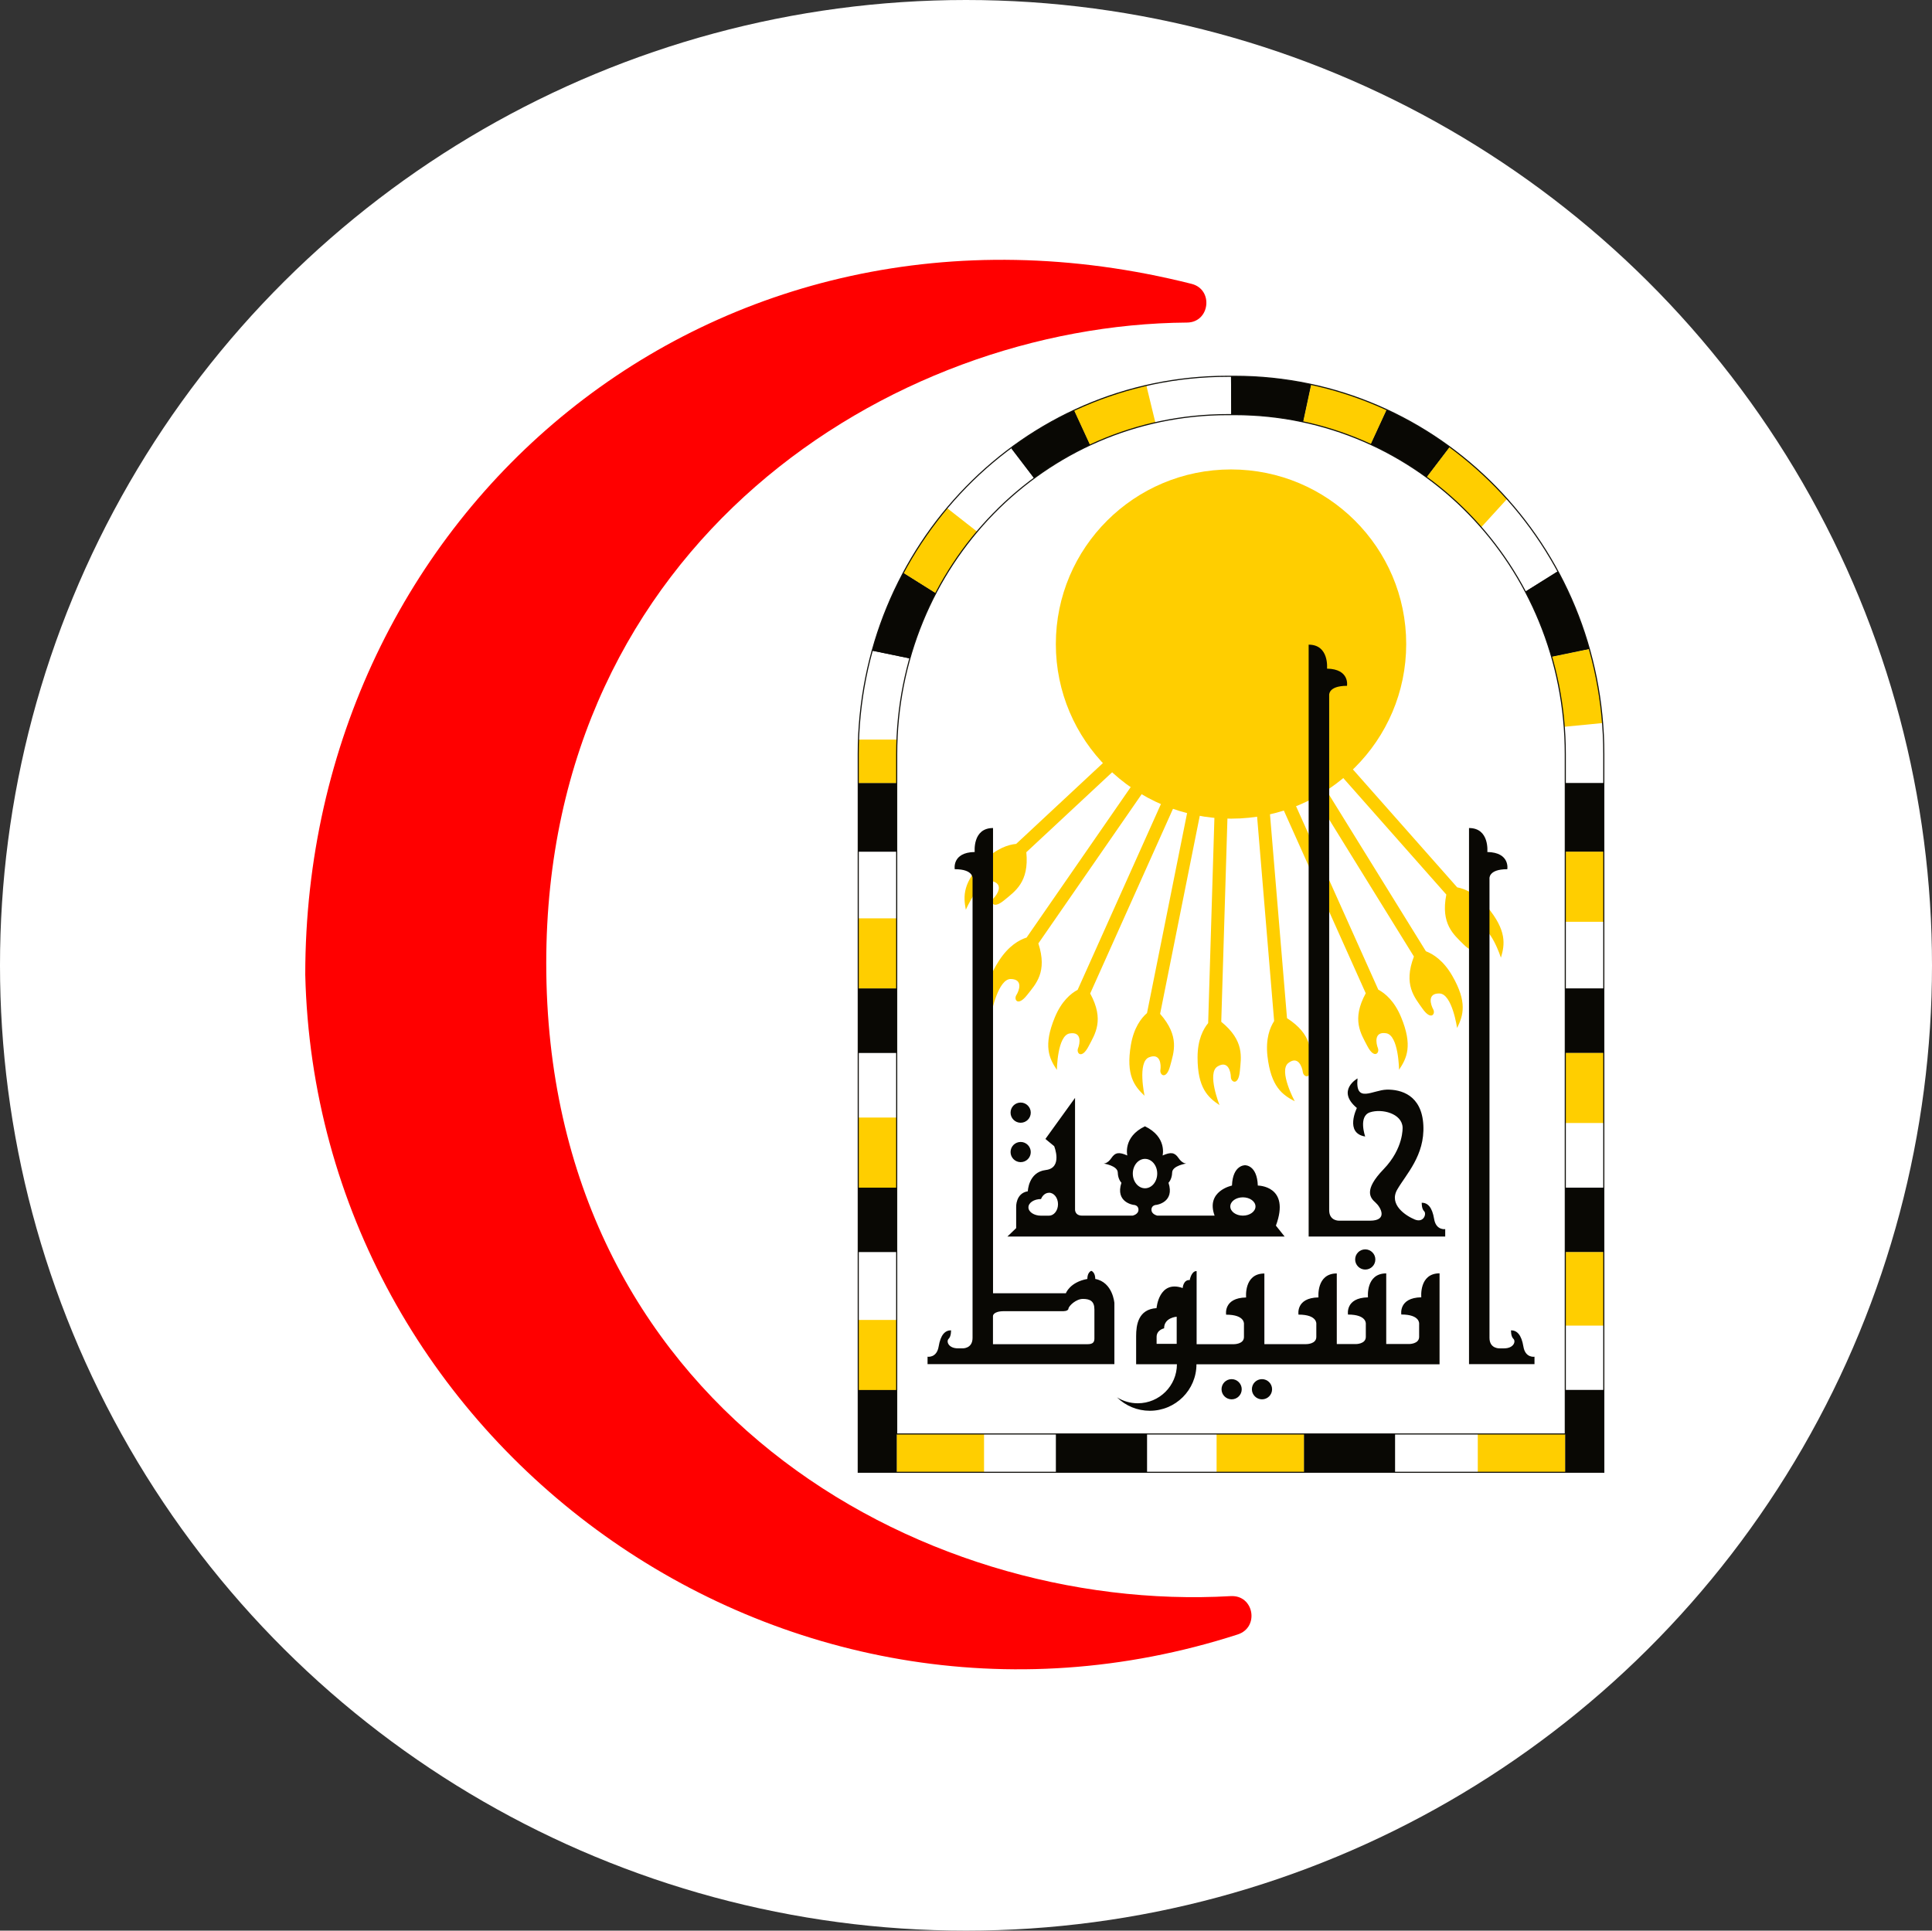 <?xml version="1.0" encoding="UTF-8" standalone="no"?>
<!-- Created with Inkscape (http://www.inkscape.org/) -->

<svg
   width="92.266mm"
   height="92.212mm"
   viewBox="0 0 92.266 92.212"
   version="1.1"
   id="svg1620"
   sodipodi:docname="aunlogocolor_background.svg"
   inkscape:export-filename="aunlogocolor_background.png"
   inkscape:export-xdpi="96"
   inkscape:export-ydpi="96"
   inkscape:version="1.2.2 (b0a8486541, 2022-12-01)"
   xmlns:inkscape="http://www.inkscape.org/namespaces/inkscape"
   xmlns:sodipodi="http://sodipodi.sourceforge.net/DTD/sodipodi-0.dtd"
   xmlns="http://www.w3.org/2000/svg"
   xmlns:svg="http://www.w3.org/2000/svg">
  <rect x="0" y="0" width="92.266" height="92.212" fill="#333333" stroke="none"/>
  <sodipodi:namedview
     id="namedview1622"
     pagecolor="#505050"
     bordercolor="#eeeeee"
     borderopacity="1"
     inkscape:showpageshadow="0"
     inkscape:pageopacity="0"
     inkscape:pagecheckerboard="0"
     inkscape:deskcolor="#505050"
     inkscape:document-units="mm"
     showgrid="false"
     inkscape:zoom="2.2437868"
     inkscape:cx="174.92749"
     inkscape:cy="174.25898"
     inkscape:window-width="1920"
     inkscape:window-height="1011"
     inkscape:window-x="0"
     inkscape:window-y="0"
     inkscape:window-maximized="1"
     inkscape:current-layer="layer1" />
  <defs
     id="defs1617" />
  <g
     inkscape:label="Layer 1"
     inkscape:groupmode="layer"
     id="layer1"
     transform="translate(-65.098,-100.812)">
    <ellipse
       style="fill:#ffffff;stroke-width:0.267"
       id="path512"
       cx="-146.918"
       cy="111.231"
       rx="46.106"
       ry="46.133"
       transform="rotate(-90)" />
    <path
       class="cls-7"
       d="m 123.877,177.047 c 1.103,-0.064 1.381,1.492 0.328,1.831 -21.812,7.038 -44,-9.155 -44.529,-31.515 0,-22.05 19.439,-38.759 42.325,-32.994 1.064,0.267 0.881,1.841 -0.214,1.849 -14.155,0.106 -30.602,10.575 -30.602,30.599 0,21.008 17.751,31.089 32.692,30.229 z"
       id="path6"
       style="fill:#ff0000;stroke-width:0.265" />
    <g
       id="layer1-3"
       transform="matrix(0.265,0,0,0.265,79.675,113.222)">
      <g
         id="g19340">
        <path
           id="path19316"
           class="cls-2"
           d="m 166.24,20.99 c -36.88,0 -66.58,30.48 -66.58,68.09 V 218.53 H 234.02 V 89.08 c 0,-37.61 -29.71,-68.09 -66.58,-68.09 h -1.19 z m 0,6.91 h 1.19 c 33.06,0 59.65,27.18 59.65,61.18 V 211.62 H 106.59 V 89.08 c 0,-34 26.6,-61.18 59.65,-61.18 z"
           style="fill:#ffffff;fill-rule:evenodd" />
        <path
           id="path19318"
           class="cls-3"
           d="m 166.84,20.99 0.04,6.91 h 0.55 c 4.25,0 8.39,0.45 12.39,1.31 v 0 c 0,0 1.45,-6.75 1.45,-6.75 -4.46,-0.96 -9.09,-1.47 -13.84,-1.47 z m 28.06,6.02 -2.88,6.25 c 3.56,1.64 6.92,3.62 10.06,5.91 l 4.16,-5.46 c -3.54,-2.6 -7.33,-4.85 -11.34,-6.7 z m -56.37,0.11 c -3.89,1.82 -7.59,4.01 -11.03,6.53 l -0.23,0.35 4.08,5.35 c 3.14,-2.31 6.51,-4.32 10.07,-5.98 l -2.88,-6.25 z m 87.21,29.02 -5.85,3.66 c 1.95,3.69 3.54,7.62 4.72,11.73 l 6.79,-1.4 c -1.38,-4.92 -3.3,-9.6 -5.67,-13.99 v 0 z m -117.97,0.29 c -2.35,4.4 -4.24,9.09 -5.6,14.01 l 6.79,1.4 c 1.16,-4.11 2.73,-8.04 4.66,-11.74 v 0 c 0,0 -5.85,-3.67 -5.85,-3.67 z m -8.11,37.89 v 12.34 h 6.93 V 94.32 Z m 127.42,0 v 12.34 h 6.93 V 94.32 Z M 99.66,131.34 v 11.58 h 6.93 v -11.58 z m 127.42,0 v 11.58 h 6.93 V 131.34 Z M 99.66,167.23 v 11.58 h 6.93 v -11.58 z m 127.42,0 v 11.58 h 6.93 V 167.23 Z M 99.66,203.7 v 14.81 h 6.93 V 203.7 Z m 127.42,0 v 14.81 h 6.93 V 203.7 Z m -91.77,7.9 v 6.91 h 16.38 v -6.91 z m 44.7,0 v 6.91 h 16.38 v -6.91 z"
           style="fill:#090804;fill-rule:evenodd" />
        <path
           id="path19320"
           class="cls-1"
           d="m 181.27,22.46 -1.45,6.75 c 4.25,0.91 8.33,2.28 12.2,4.06 l 2.88,-6.25 c -4.31,-2 -8.88,-3.53 -13.63,-4.55 z m -29.69,0.18 c -4.55,1.04 -8.91,2.55 -13.05,4.49 l 2.88,6.25 c 0,0 0,0 0,0 3.74,-1.74 7.69,-3.1 11.8,-4.03 z m 54.66,11.07 -4.16,5.46 c 3.6,2.63 6.9,5.66 9.85,9.03 l 4.66,-5.11 c -3.11,-3.48 -6.58,-6.63 -10.34,-9.39 z m -90.57,11.03 c -3.01,3.59 -5.67,7.51 -7.9,11.7 l 5.85,3.66 v 0 c 2.08,-4 4.59,-7.73 7.45,-11.12 l -5.41,-4.24 z m 115.74,25.39 -6.79,1.4 c 1.17,4.05 1.94,8.27 2.27,12.63 l 6.9,-0.67 c -0.36,-4.6 -1.17,-9.07 -2.38,-13.36 z M 99.71,86.47 c -0.03,0.86 -0.05,1.73 -0.05,2.59 v 5.26 h 6.93 v -5.26 c 0,-0.87 0.02,-1.73 0.06,-2.59 z m 127.37,20.19 v 12.65 h 6.93 V 106.66 Z M 99.66,118.69 v 12.65 h 6.93 v -12.65 z m 127.42,24.23 v 12.65 h 6.93 V 142.92 Z M 99.66,154.59 v 12.65 h 6.93 v -12.65 z m 127.42,24.23 v 13.27 h 6.93 V 178.82 Z M 99.66,191.07 v 12.65 h 6.93 v -12.65 z m 6.93,20.55 v 6.91 h 15.74 v -6.91 z m 57.65,0 v 6.91 H 180 v -6.91 z m 47.07,0 v 6.91 h 15.76 v -6.91 z"
           style="fill:#ffce00;fill-rule:evenodd" />
        <path
           id="path19322"
           class="cls-3"
           d="m 166.84,20.99 0.04,6.91 h 0.55 c 4.25,0 8.39,0.45 12.39,1.31 v 0 c 0,0 1.45,-6.75 1.45,-6.75 -4.46,-0.96 -9.09,-1.47 -13.84,-1.47 z m 28.06,6.02 -2.88,6.25 c 3.56,1.64 6.92,3.62 10.06,5.91 l 4.16,-5.46 c -3.54,-2.6 -7.33,-4.85 -11.34,-6.7 z m -56.37,0.11 c -3.89,1.82 -7.59,4.01 -11.03,6.53 l -0.23,0.35 4.08,5.35 c 3.14,-2.31 6.51,-4.32 10.07,-5.98 l -2.88,-6.25 z m 87.21,29.02 -5.85,3.66 c 1.95,3.69 3.54,7.62 4.72,11.73 l 6.79,-1.4 c -1.38,-4.92 -3.3,-9.6 -5.67,-13.99 v 0 z m -117.97,0.29 c -2.35,4.4 -4.24,9.09 -5.6,14.01 l 6.79,1.4 c 1.16,-4.11 2.73,-8.04 4.66,-11.74 v 0 c 0,0 -5.85,-3.67 -5.85,-3.67 z m -8.11,37.89 v 12.34 h 6.93 V 94.32 Z m 127.42,0 v 12.34 h 6.93 V 94.32 Z M 99.66,131.34 v 11.58 h 6.93 v -11.58 z m 127.42,0 v 11.58 h 6.93 V 131.34 Z M 99.66,167.23 v 11.58 h 6.93 v -11.58 z m 127.42,0 v 11.58 h 6.93 V 167.23 Z M 99.66,203.7 v 14.81 h 6.93 V 203.7 Z m 127.42,0 v 14.81 h 6.93 V 203.7 Z m -91.77,7.9 v 6.91 h 16.38 v -6.91 z m 44.7,0 v 6.91 h 16.38 v -6.91 z"
           style="fill:#090804;fill-rule:evenodd" />
        <path
           id="path19324"
           class="cls-6"
           d="m 166.24,20.99 c -36.88,0 -66.58,30.48 -66.58,68.09 V 218.53 H 234.02 V 89.08 c 0,-37.61 -29.71,-68.09 -66.58,-68.09 h -1.19 z m 0,6.91 h 1.19 c 33.06,0 59.65,27.18 59.65,61.18 V 211.62 H 106.59 V 89.08 c 0,-34 26.6,-61.18 59.65,-61.18 z"
           style="fill:none;stroke:#100f0a;stroke-width:0.2px;stroke-linecap:square" />
        <path
           id="path19326"
           class="cls-1"
           d="m 157.5,77.89 -29.38,27.38 c -1.38,0.13 -3.47,0.76 -5.73,3 -3.93,3.9 -3.82,6.41 -3.34,8.87 0,0 2.48,-5.7 4.69,-5.17 2.21,0.53 0.98,2.4 0.34,3.06 -0.65,0.66 -0.21,2.13 1.89,0.39 1.94,-1.61 4.51,-3.25 3.98,-8.65 l 29.15,-27.16 -1.6,-1.7 z m 23.51,5.13 -1.76,1.54 26.39,29.84 c -1.05,5.33 1.34,7.21 3.12,9 1.93,1.93 2.5,0.51 1.92,-0.21 -0.58,-0.72 -1.62,-2.69 0.63,-3.01 2.26,-0.32 4.17,5.6 4.17,5.6 0.72,-2.4 1.07,-4.89 -2.46,-9.15 -2.03,-2.45 -4.06,-3.27 -5.42,-3.53 L 181,83.02 Z M 152.84,89.14 130,122.15 c -1.32,0.42 -3.23,1.48 -4.96,4.15 -3.01,4.64 -2.36,7.07 -1.36,9.37 0,0 1.2,-6.1 3.48,-6.05 2.28,0.05 1.48,2.13 0.99,2.91 -0.49,0.78 0.25,2.13 1.94,-0.02 1.56,-1.98 3.71,-4.14 2.03,-9.3 l 22.66,-32.74 -1.93,-1.32 z m 28.01,1.35 -1.99,1.22 20.94,33.86 c -1.94,5.07 0.1,7.34 1.55,9.4 1.57,2.23 2.38,0.92 1.93,0.12 -0.45,-0.81 -1.14,-2.93 1.14,-2.86 2.28,0.07 3.16,6.22 3.16,6.22 1.11,-2.25 1.89,-4.64 -0.88,-9.43 -1.59,-2.75 -3.45,-3.91 -4.74,-4.4 z m -3.87,4.43 -2.14,0.95 16.28,36.32 c -2.6,4.78 -0.87,7.28 0.29,9.52 1.26,2.42 2.24,1.23 1.9,0.37 -0.34,-0.86 -0.74,-3.05 1.5,-2.68 2.25,0.37 2.31,6.58 2.31,6.58 1.4,-2.08 2.49,-4.35 0.38,-9.46 -1.21,-2.94 -2.9,-4.33 -4.12,-4.98 L 176.97,94.93 Z m -21.37,0.04 -16.41,36.61 c -1.22,0.65 -2.91,2.04 -4.12,4.98 -2.11,5.11 -1.02,7.38 0.38,9.46 0,0 0.06,-6.22 2.31,-6.58 2.25,-0.37 1.84,1.83 1.5,2.69 -0.34,0.86 0.64,2.04 1.9,-0.37 1.17,-2.23 2.89,-4.74 0.29,-9.52 l 16.28,-36.32 -2.14,-0.95 z m 3.97,1.48 -7.88,39.32 c -1.04,0.9 -2.38,2.63 -2.91,5.76 -0.92,5.45 0.64,7.43 2.47,9.15 0,0 -1.32,-6.08 0.79,-6.93 2.11,-0.85 2.2,1.38 2.06,2.29 -0.14,0.91 1.08,1.85 1.77,-0.78 0.64,-2.43 1.77,-5.26 -1.82,-9.35 l 7.81,-39 -2.3,-0.46 z m 14.03,0.61 -2.33,0.19 3.33,39.96 c -0.75,1.16 -1.56,3.18 -1.2,6.34 0.63,5.49 2.68,6.96 4.91,8.11 0,0 -2.95,-5.48 -1.16,-6.88 1.79,-1.4 2.5,0.72 2.62,1.63 0.12,0.91 1.55,1.49 1.49,-1.24 -0.06,-2.52 0.24,-5.54 -4.34,-8.48 l -3.31,-39.64 z m -9.67,0.44 -1.22,40.08 c -0.88,1.06 -1.91,2.99 -1.91,6.17 0,5.53 1.87,7.22 3.96,8.61 0,0 -2.31,-5.77 -0.37,-6.96 1.94,-1.19 2.4,0.99 2.41,1.91 0.01,0.92 1.37,1.65 1.62,-1.06 0.23,-2.51 0.87,-5.48 -3.35,-8.91 l 1.21,-39.76 -2.34,-0.07 z"
           style="fill:#ffce00;fill-rule:evenodd" />
        <ellipse
           id="circle19328"
           class="cls-4"
           cx="166.84"
           cy="69.25"
           rx="31.57"
           ry="31.47"
           style="fill:#ffce00" />
        <path
           id="path19330"
           class="cls-5"
           d="m 180.83,69.37 v 106.67 h 24.61 v -1.34 c 0,0 -1.66,0.27 -2,-1.84 -0.35,-2.11 -1.15,-2.92 -2.23,-2.92 0,0 -0.05,1.08 0.43,1.53 0.48,0.46 -0.07,2.16 -1.68,1.5 -1.6,-0.66 -4.74,-2.67 -3.16,-5.41 1.58,-2.74 4.98,-6.13 4.7,-11.59 -0.28,-5.46 -4.05,-6.46 -6.59,-6.41 -2.54,0.06 -5.72,2.58 -5.27,-2.02 0,0 -3.9,2.16 -0.12,5.33 0,0 -2.25,4.54 1.5,5.14 0,0 -1.29,-3.65 0.86,-4.36 2.15,-0.71 5.75,0.2 5.88,2.7 0,0 0.23,3.77 -3.43,7.56 -3.66,3.79 -2.38,5.18 -1.45,6 0.93,0.82 2.32,3.27 -1.01,3.27 h -5.53 c 0,0 -1.81,0.09 -1.81,-1.89 V 78.52 c 0,0 -0.28,-1.74 3.21,-1.74 0,0 0.54,-3.02 -3.6,-3.1 0,0 0.43,-4.32 -3.3,-4.32 z m -56.89,33.04 c -3.73,0 -3.29,4.32 -3.29,4.32 -4.14,0.07 -3.6,3.1 -3.6,3.1 3.49,0 3.21,1.74 3.21,1.74 v 82.73 c 0,1.98 -1.81,1.89 -1.81,1.89 h -0.82 c -1.73,0 -2.15,-1.26 -1.68,-1.72 0.48,-0.46 0.43,-1.53 0.43,-1.53 -1.08,0 -1.88,0.81 -2.23,2.92 -0.35,2.11 -2,1.84 -2,1.84 v 1.34 h 33.67 v -11.01 c 0,0 -0.27,-3.75 -3.45,-4.35 0,0 0.05,-1.15 -0.71,-1.46 -0.76,0.31 -0.71,1.46 -0.71,1.46 -3.18,0.59 -3.87,2.58 -3.87,2.58 h -13.13 v -83.85 z m 85.79,0 v 96.63 h 11.8 v -1.34 c 0,0 -1.66,0.27 -2,-1.84 -0.35,-2.11 -1.15,-2.92 -2.23,-2.92 0,0 -0.05,1.08 0.43,1.53 0.48,0.46 0.06,1.72 -1.68,1.72 h -0.82 c 0,0 -1.81,0.09 -1.81,-1.89 v -82.73 c 0,0 -0.28,-1.74 3.21,-1.74 0,0 0.54,-3.02 -3.6,-3.1 0,0 0.43,-4.32 -3.29,-4.32 v 0 z m -71,48.64 -5.34,7.4 1.58,1.3 c 0,0 1.61,3.93 -1.52,4.3 -3.13,0.37 -3.23,3.83 -3.23,3.83 -2.2,0.36 -2.1,2.82 -2.1,2.82 v 3.82 l -1.58,1.52 h 49.96 l -1.57,-1.97 c 2.67,-7.23 -3.26,-7.22 -3.26,-7.22 -0.14,-3.75 -2.3,-3.66 -2.3,-3.66 0,0 -2.22,-0.09 -2.36,3.66 0,0 -4.77,0.97 -3.13,5.42 h -10.31 c 0,0 -1.07,-0.21 -1.07,-1.07 0,-0.86 0.9,-0.87 0.9,-0.87 0,0 3.34,-0.44 2.17,-3.99 0,0 0.63,-0.59 0.66,-1.84 0.03,-1.25 2.55,-1.62 2.55,-1.62 0,0 -0.7,0.04 -1.4,-0.99 -0.7,-1.04 -1.4,-1.11 -2.87,-0.46 0,0 0.84,-3.33 -3.18,-5.26 -4.02,1.92 -3.18,5.26 -3.18,5.26 -1.47,-0.65 -2.17,-0.58 -2.87,0.46 -0.7,1.04 -1.4,0.99 -1.4,0.99 0,0 2.52,0.37 2.55,1.62 0.03,1.25 0.66,1.84 0.66,1.84 -1.16,3.55 2.17,3.99 2.17,3.99 0,0 0.9,0 0.9,0.87 0,0.87 -1.07,1.07 -1.07,1.07 h -9.07 c -1.34,0 -1.29,-1.09 -1.29,-1.09 z m -9.8,0.84 c -1.01,0 -1.82,0.81 -1.82,1.82 v 0 c 0,1 0.82,1.82 1.82,1.82 v 0 c 1.01,0 1.82,-0.81 1.82,-1.82 0,-1 -0.82,-1.82 -1.82,-1.82 z m 0,7.1 c -1.01,0 -1.82,0.81 -1.82,1.82 v 0 c 0,1 0.82,1.82 1.82,1.82 v 0 c 1.01,0 1.82,-0.81 1.82,-1.82 0,-1 -0.82,-1.82 -1.82,-1.82 z m 22.41,3.05 c 1.21,0 2.2,1.18 2.2,2.65 v 0 c 0,1.46 -0.98,2.65 -2.2,2.65 v 0 c -1.21,0 -2.2,-1.18 -2.2,-2.65 0,-1.46 0.98,-2.65 2.2,-2.65 z m -17.3,6.1 c 0.89,0 1.62,0.92 1.62,2.07 0,1.14 -0.72,2.06 -1.62,2.07 h -1.44 c -1.25,0 -2.27,-0.67 -2.27,-1.5 0,-0.83 1.01,-1.5 2.27,-1.5 v 0 c 0.27,-0.69 0.83,-1.13 1.44,-1.13 v 0 z m 34.94,0.83 c 1.25,0 2.27,0.74 2.27,1.65 v 0 c 0,0.91 -1.02,1.65 -2.27,1.65 v 0 c -1.25,0 -2.27,-0.74 -2.27,-1.65 0,-0.91 1.01,-1.65 2.27,-1.65 z m 22.05,9.38 c -1.01,0 -1.82,0.81 -1.82,1.82 v 0 c 0,1 0.82,1.82 1.82,1.82 v 0 c 1.01,0 1.82,-0.81 1.82,-1.82 v 0 c 0,-1 -0.82,-1.82 -1.82,-1.82 z m -30.41,3.91 c -0.94,0 -1.22,1.62 -1.22,1.62 -1.18,-0.08 -1.27,1.44 -1.27,1.44 -4.3,-1.51 -4.71,3.62 -4.71,3.62 -3.32,0.21 -3.68,3.06 -3.68,5.05 v 5.06 h 7.35 c 0,3.89 -3.16,7.04 -7.06,7.04 -1.32,0 -2.62,-0.37 -3.74,-1.07 1.57,1.55 3.69,2.42 5.91,2.42 4.65,0 8.41,-3.75 8.41,-8.38 v 0 c 0,0 41.06,0 41.06,0 h 2.75 v -16.39 c -3.73,0 -3.29,4.32 -3.29,4.32 -4.14,0.07 -3.6,3.1 -3.6,3.1 3.49,0 3.21,1.74 3.21,1.74 v 2.28 c 0,1.32 -1.81,1.3 -1.81,1.3 h -4.12 v -12.73 c -3.73,0 -3.29,4.32 -3.29,4.32 -4.14,0.07 -3.6,3.1 -3.6,3.1 3.49,0 3.21,1.74 3.21,1.74 v 2.28 c 0,1.32 -1.81,1.3 -1.81,1.3 h -3.42 v -12.73 c -3.73,0 -3.3,4.32 -3.3,4.32 -4.14,0.07 -3.6,3.1 -3.6,3.1 3.49,0 3.21,1.74 3.21,1.74 v 2.28 c 0,1.32 -1.81,1.3 -1.81,1.3 h -7.55 V 182.7 c -3.73,0 -3.29,4.32 -3.29,4.32 -4.14,0.07 -3.6,3.1 -3.6,3.1 3.49,0 3.21,1.74 3.21,1.74 v 2.28 c 0,1.32 -1.81,1.3 -1.81,1.3 h -6.72 v -13.12 z m -20.44,5.02 c 1.24,0.01 2.04,0.39 2.04,1.9 v 5.22 c 0,0.6 -0.19,1.04 -1.22,1.04 h -17.06 v -5.07 c 0,0 -0.04,-0.88 2.01,-0.88 h 10.54 c 0,0 0.99,0.05 1.05,-0.45 0.06,-0.51 1.39,-1.78 2.63,-1.76 z m 16.87,3.21 v 4.89 h -3.62 v -1.26 c 0,-1.26 1.35,-1.54 1.35,-1.54 0,-1.95 2.26,-2.09 2.26,-2.09 z m 9.9,11.25 c -1.01,0 -1.82,0.81 -1.82,1.82 v 0 c 0,1 0.82,1.82 1.82,1.82 v 0 c 1.01,0 1.82,-0.81 1.82,-1.82 v 0 c 0,-1 -0.82,-1.82 -1.82,-1.82 z m 5.47,0 c -1.01,0 -1.82,0.81 -1.82,1.82 v 0 c 0,1 0.82,1.82 1.82,1.82 v 0 c 1.01,0 1.82,-0.81 1.82,-1.82 v 0 c 0,-1 -0.82,-1.82 -1.82,-1.82 z"
           style="fill:#090804" />
      </g>
    </g>
  </g>
</svg>
